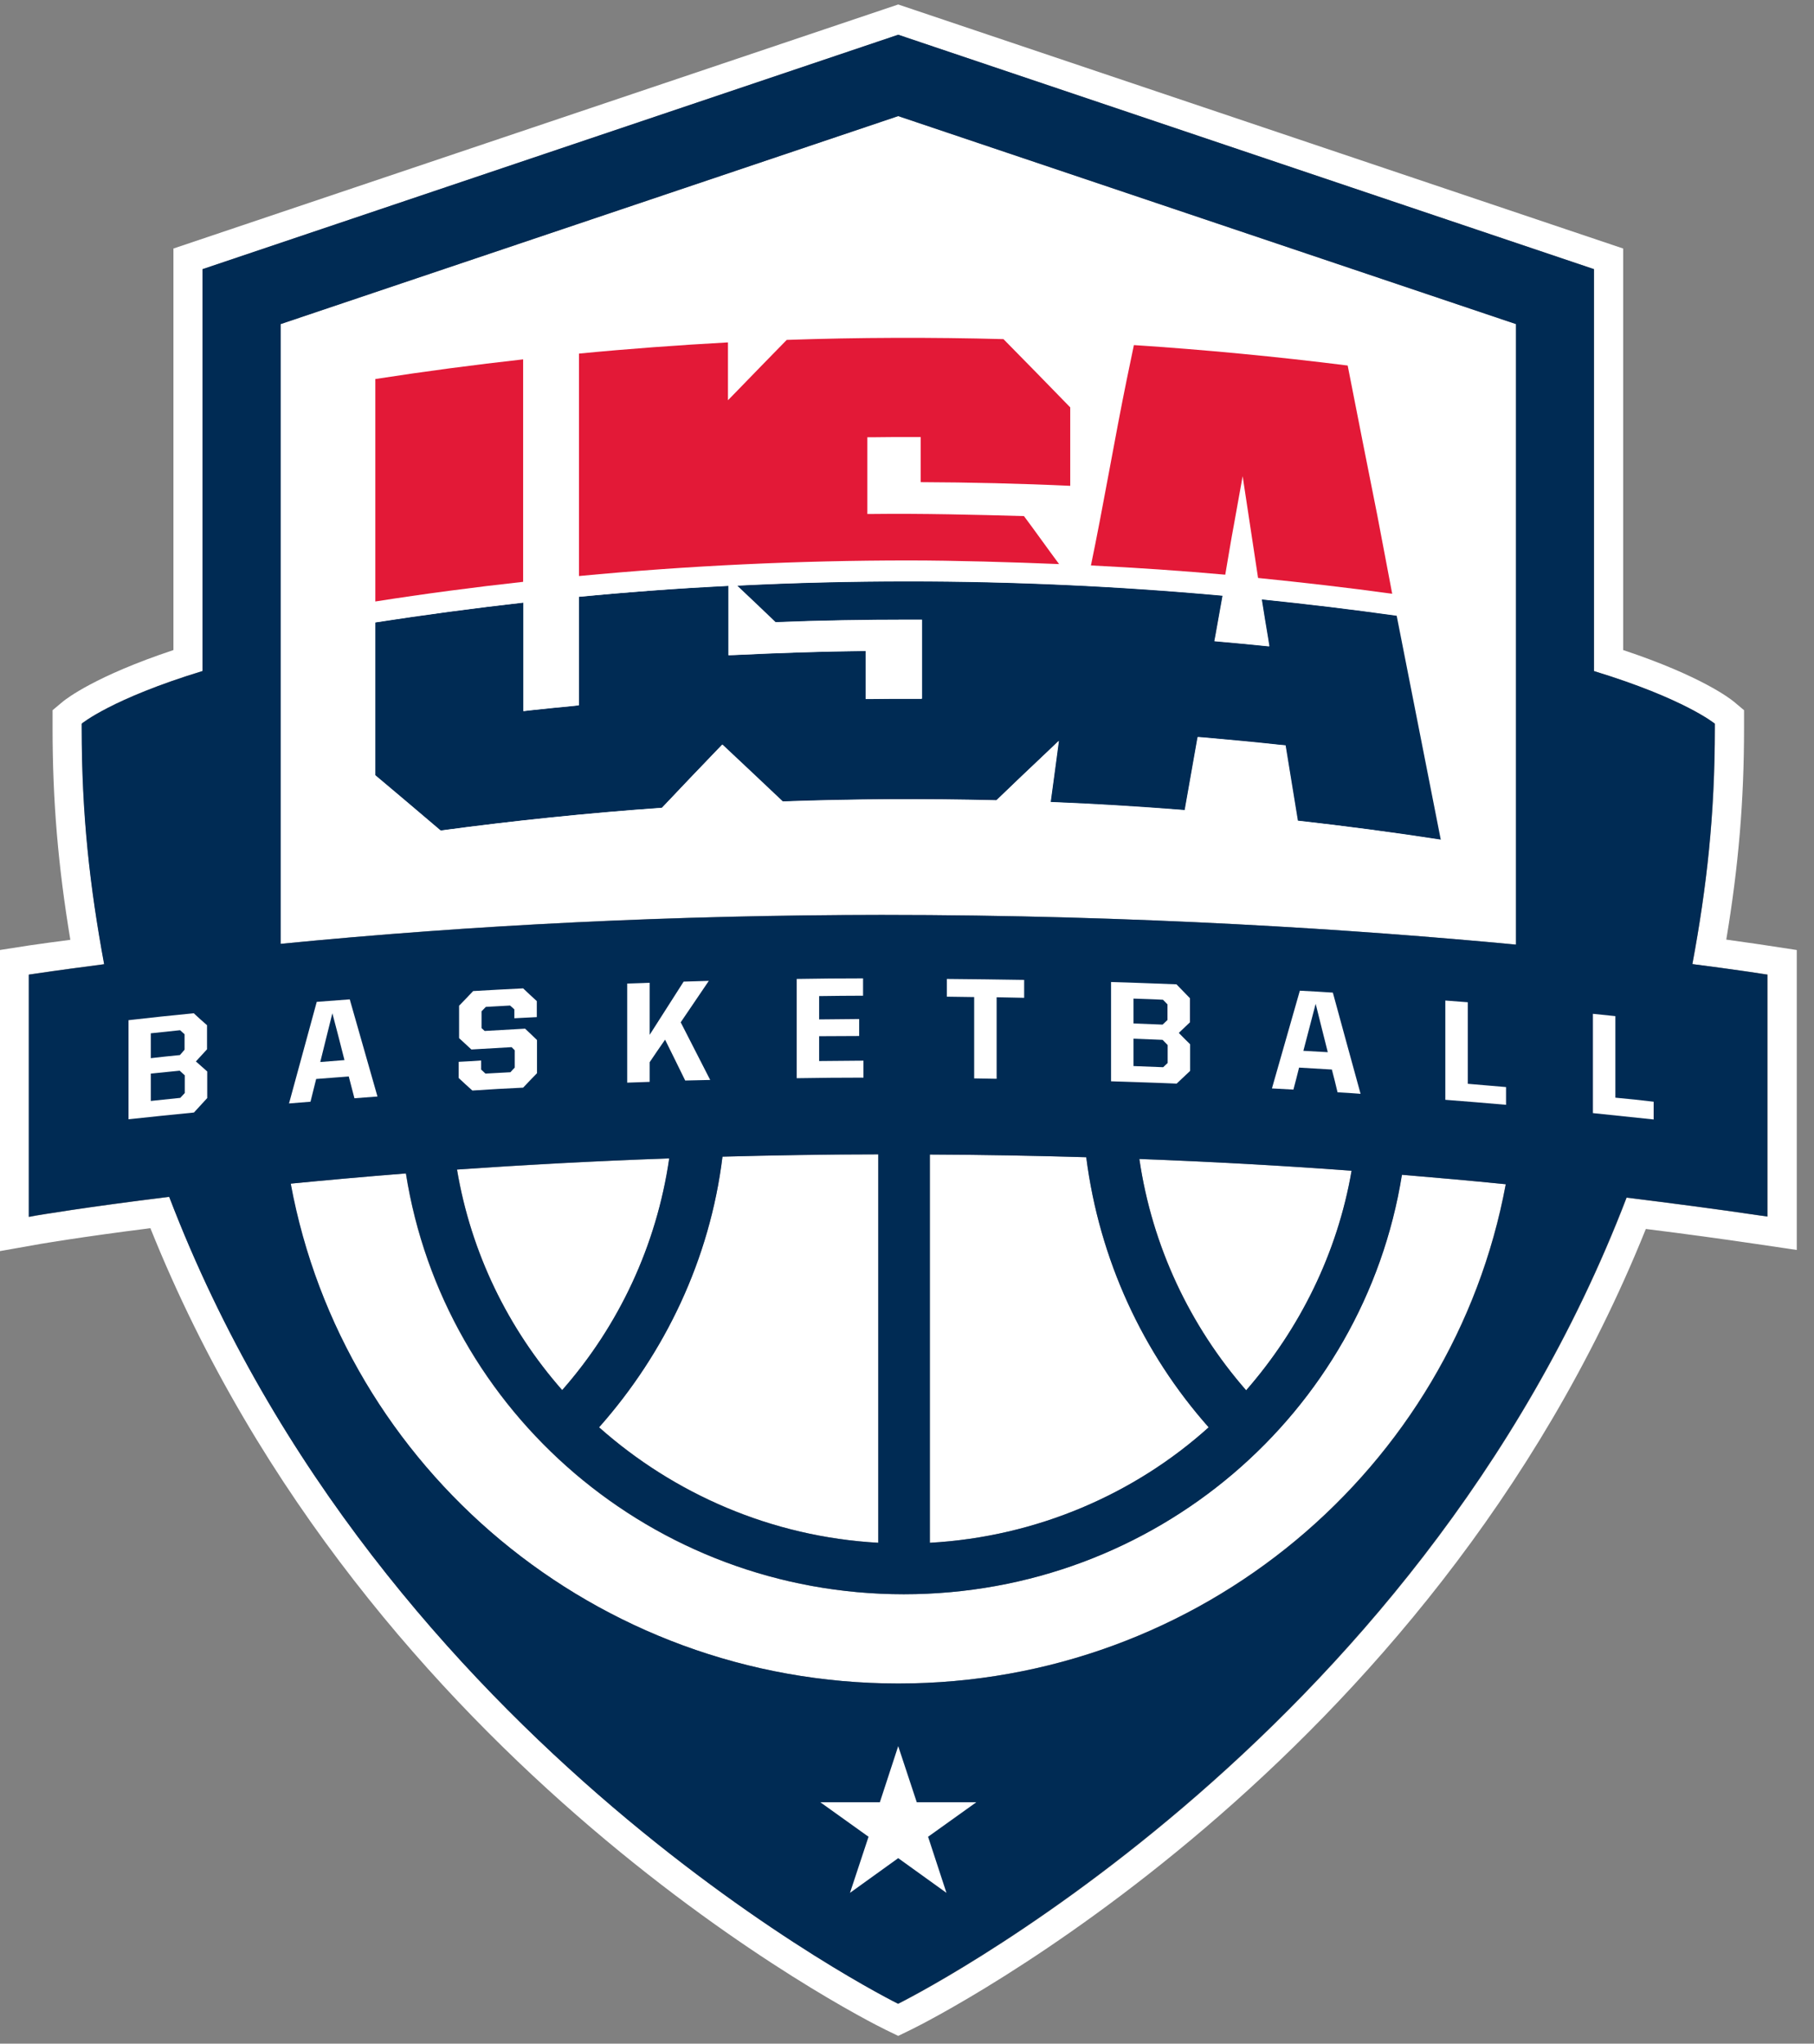 <svg width="103" height="116" viewBox="0 0 103 116" fill="none" xmlns="http://www.w3.org/2000/svg">
<rect x="0" y="0" width="103" height="116" fill="#808080" stroke="none"/>
<path d="M52.797 65.533V87.57C58.884 87.231 64.449 84.79 68.629 81.016C64.893 76.803 62.42 71.496 61.678 65.686C58.739 65.599 55.779 65.544 52.797 65.533Z" fill="white"/>
<path d="M76.744 66.452C72.764 66.157 68.74 65.938 64.693 65.785C65.425 70.741 67.576 75.271 70.757 78.915C73.795 75.435 75.935 71.146 76.744 66.452Z" fill="white"/>
<path d="M86.079 36.931V18.396L51.001 6.59L15.934 18.396V36.92V53.574C26.877 52.49 38.296 51.932 50.059 51.932C64.604 51.932 77.177 52.775 86.079 53.617V36.931Z" fill="white"/>
<path d="M100.359 69.056L99.96 69.002C97.454 68.63 94.915 68.301 92.365 67.984C80.381 99.245 51.001 113.742 51.001 113.742C51.001 113.742 21.588 99.234 9.615 67.94C4.837 68.52 2.12 68.991 2.054 69.002L1.644 69.078V55.313L1.943 55.27C3.251 55.073 4.593 54.898 5.923 54.723C5.103 50.324 4.648 46.276 4.648 41.308V41.067C4.648 41.067 6.344 39.656 11.511 38.08V15.277L51.001 1.972L90.514 15.277V38.091C95.669 39.667 97.376 41.078 97.376 41.078V41.319C97.376 46.286 96.911 50.324 96.102 54.723C98.629 55.04 100.026 55.27 100.082 55.27L100.37 55.313V69.056H100.359ZM100.37 53.672C100.292 53.661 99.461 53.53 98.019 53.333C98.718 49.142 99.028 45.466 99.028 41.319V40.312L98.441 39.82C98.252 39.667 96.612 38.376 92.166 36.898V14.107L51.001 0.254L9.848 14.107V36.898C5.402 38.376 3.761 39.667 3.573 39.82L2.985 40.312V41.319C2.985 45.455 3.296 49.142 3.994 53.344C3.218 53.442 2.453 53.552 1.677 53.661L-0.008 53.924V71.015L2.342 70.599C2.364 70.599 4.548 70.216 8.539 69.713C20.868 100.415 49.05 114.607 50.258 115.198L51.001 115.559L51.744 115.198C52.952 114.607 81.112 100.426 93.452 69.757C95.736 70.041 97.798 70.326 99.727 70.61L102.022 70.949V53.924L100.37 53.672Z" fill="white"/>
<path d="M49.87 65.522C46.821 65.533 43.861 65.577 41.023 65.653C40.303 71.474 37.752 76.792 34.016 81.016C38.263 84.78 43.795 87.231 49.87 87.57V65.522Z" fill="white"/>
<path d="M51.001 95.557C68.197 95.557 82.498 83.335 85.492 67.218C83.54 67.021 81.567 66.846 79.594 66.682C77.432 80.195 65.613 90.491 51.312 90.491C37.043 90.491 25.18 80.162 23.041 66.605C20.679 66.791 18.495 66.988 16.488 67.185C19.482 83.313 33.795 95.557 51.001 95.557Z" fill="white"/>
<path d="M31.921 78.904C35.125 75.26 37.276 70.719 38.007 65.752C33.673 65.905 29.637 66.135 25.956 66.386C26.743 71.113 28.85 75.413 31.921 78.904Z" fill="white"/>
<path d="M23.052 66.605C25.191 80.162 37.054 90.491 51.322 90.491C65.624 90.491 77.443 80.195 79.605 66.682C81.578 66.846 83.54 67.021 85.502 67.218C82.509 83.335 68.207 95.557 51.012 95.557C33.806 95.557 19.493 83.324 16.511 67.185C18.517 66.988 20.701 66.791 23.052 66.605ZM15.934 53.574V36.931V18.396L51.001 6.59L86.079 18.396V36.92V53.617C77.177 52.775 64.604 51.932 50.059 51.932C38.285 51.943 26.877 52.501 15.934 53.574ZM31.921 78.904C28.85 75.413 26.744 71.113 25.945 66.386C29.637 66.124 33.661 65.905 37.996 65.752C37.276 70.719 35.125 75.26 31.921 78.904ZM41.023 65.653C43.861 65.577 46.821 65.522 49.87 65.522V87.57C43.784 87.231 38.263 84.79 34.016 81.016C37.764 76.792 40.313 71.474 41.023 65.653ZM68.629 81.016C64.449 84.78 58.884 87.231 52.797 87.57V65.533C55.768 65.544 58.728 65.599 61.677 65.686C62.42 71.496 64.892 76.803 68.629 81.016ZM64.693 65.785C68.74 65.938 72.764 66.157 76.744 66.452C75.935 71.146 73.795 75.435 70.757 78.915C67.564 75.26 65.414 70.741 64.693 65.785ZM96.09 54.723C96.911 50.324 97.365 46.276 97.365 41.319V41.078C97.365 41.078 95.669 39.667 90.503 38.091V15.277L51.001 1.972L11.499 15.277V38.091C6.333 39.667 4.637 41.078 4.637 41.078V41.319C4.637 46.286 5.102 50.335 5.912 54.733C4.581 54.909 3.251 55.084 1.932 55.281L1.632 55.324V69.067L2.043 68.991C2.12 68.98 4.825 68.52 9.604 67.929C21.577 99.223 50.99 113.731 50.99 113.731C50.99 113.731 80.369 99.234 92.354 67.973C94.904 68.29 97.443 68.619 99.948 68.991L100.348 69.045V55.324L100.059 55.281C100.026 55.27 98.618 55.051 96.09 54.723Z" fill="#002B54"/>
<path d="M52.054 102.297L51.001 99.113L49.959 102.297H46.578L49.316 104.256L48.263 107.44L51.001 105.47L53.74 107.44L52.697 104.256L55.436 102.297H52.054Z" fill="white"/>
<path d="M18.872 57.513C19.105 58.399 19.338 59.285 19.559 60.172C19.105 60.204 18.639 60.248 18.185 60.281C18.418 59.351 18.639 58.432 18.872 57.513ZM19.803 61.102C19.914 61.517 20.014 61.922 20.125 62.338C20.557 62.305 21.001 62.272 21.433 62.239C20.912 60.401 20.38 58.563 19.859 56.725C19.238 56.769 18.617 56.823 17.985 56.867C17.464 58.793 16.932 60.708 16.411 62.633C16.821 62.601 17.22 62.568 17.63 62.535C17.741 62.108 17.841 61.671 17.952 61.244C18.562 61.2 19.183 61.145 19.803 61.102Z" fill="white"/>
<path d="M10.491 62.043C10.402 62.13 10.325 62.229 10.236 62.316C9.681 62.371 9.116 62.437 8.562 62.491V60.938C9.105 60.883 9.659 60.828 10.203 60.773C10.302 60.861 10.391 60.948 10.491 61.036V62.043ZM8.562 58.651C9.116 58.596 9.681 58.53 10.225 58.476C10.313 58.552 10.391 58.629 10.48 58.705V59.581C10.391 59.69 10.302 59.789 10.214 59.887C9.659 59.942 9.116 59.996 8.562 60.062V58.651ZM11.123 60.248C11.333 60.018 11.544 59.789 11.755 59.559V58.191C11.5 57.972 11.245 57.742 11.001 57.513C9.77 57.633 8.528 57.764 7.298 57.907V63.531C8.528 63.399 9.77 63.268 11.012 63.148C11.267 62.874 11.511 62.601 11.766 62.327V60.817L11.123 60.248Z" fill="white"/>
<path d="M26.067 58.924V57.086C26.333 56.812 26.611 56.528 26.866 56.254C27.808 56.2 28.761 56.145 29.704 56.101C29.959 56.342 30.214 56.583 30.48 56.823V57.732C30.058 57.753 29.626 57.775 29.205 57.797V57.294C29.127 57.217 29.05 57.152 28.961 57.075C28.506 57.097 28.052 57.13 27.586 57.152C27.509 57.239 27.42 57.316 27.342 57.403V58.355C27.398 58.41 27.464 58.465 27.52 58.519C28.285 58.476 29.05 58.432 29.815 58.388C30.047 58.607 30.269 58.815 30.491 59.034V60.916C30.225 61.189 29.959 61.463 29.704 61.736C28.739 61.78 27.786 61.835 26.821 61.9C26.555 61.66 26.3 61.43 26.045 61.189V60.27C26.466 60.248 26.899 60.226 27.32 60.194V60.708C27.398 60.784 27.475 60.85 27.564 60.938C28.041 60.916 28.517 60.883 28.983 60.861C29.061 60.773 29.138 60.686 29.227 60.598V59.614C29.172 59.559 29.105 59.493 29.05 59.438C28.285 59.482 27.52 59.526 26.766 59.57C26.522 59.34 26.289 59.132 26.067 58.924Z" fill="white"/>
<path d="M38.817 55.718C39.294 55.707 39.77 55.685 40.247 55.675L38.651 58.027C39.205 59.121 39.77 60.204 40.325 61.299C39.859 61.309 39.383 61.321 38.906 61.331C38.529 60.554 38.141 59.778 37.764 59.012C37.465 59.438 37.176 59.865 36.888 60.292C36.888 60.664 36.888 61.036 36.888 61.408C36.467 61.419 36.034 61.441 35.613 61.452V55.828C36.034 55.817 36.467 55.795 36.888 55.784C36.888 56.769 36.888 57.753 36.888 58.738C37.531 57.732 38.174 56.725 38.817 55.718Z" fill="white"/>
<path d="M53.762 56.572V55.565C55.225 55.576 56.689 55.598 58.152 55.62V56.637C57.631 56.626 57.11 56.615 56.589 56.605V61.233C56.167 61.222 55.735 61.222 55.314 61.211V56.594C54.804 56.583 54.283 56.583 53.762 56.572Z" fill="white"/>
<path d="M85.514 61.703V62.71C84.361 62.612 83.219 62.513 82.066 62.426V56.791C82.487 56.823 82.92 56.856 83.341 56.889V61.517C84.061 61.583 84.793 61.638 85.514 61.703Z" fill="white"/>
<path d="M49.005 56.517C48.174 56.517 47.343 56.528 46.511 56.539V57.863C47.265 57.852 48.03 57.852 48.784 57.841V58.804C48.03 58.804 47.265 58.815 46.511 58.815V60.226C47.354 60.215 48.185 60.215 49.028 60.204V61.167C47.764 61.167 46.5 61.178 45.236 61.2V55.565C46.5 55.543 47.753 55.532 49.005 55.532V56.517Z" fill="white"/>
<path d="M93.895 62.535V63.542C92.753 63.421 91.6 63.301 90.447 63.181V57.545C90.869 57.589 91.301 57.633 91.722 57.677V62.305C92.443 62.371 93.175 62.447 93.895 62.535Z" fill="white"/>
<path d="M74.006 59.646C74.239 58.76 74.472 57.863 74.704 56.977C74.937 57.896 75.159 58.815 75.392 59.723C74.926 59.701 74.472 59.668 74.006 59.646ZM75.68 56.342C75.059 56.298 74.438 56.265 73.806 56.233C73.274 58.082 72.753 59.931 72.221 61.78C72.631 61.802 73.03 61.824 73.441 61.846C73.551 61.43 73.662 61.014 73.762 60.598C74.383 60.631 75.004 60.675 75.624 60.708C75.735 61.134 75.846 61.561 75.946 61.999C76.378 62.021 76.822 62.053 77.254 62.086C76.722 60.161 76.201 58.246 75.68 56.342Z" fill="white"/>
<path d="M66.301 60.336C66.212 60.412 66.135 60.5 66.046 60.576C65.48 60.554 64.926 60.533 64.361 60.511V58.957C64.904 58.979 65.458 59.001 66.013 59.023C66.112 59.121 66.201 59.22 66.301 59.318V60.336ZM64.361 56.681C64.915 56.703 65.48 56.714 66.035 56.747C66.123 56.834 66.201 56.922 66.29 57.009V57.896C66.201 57.983 66.101 58.071 66.013 58.158C65.458 58.136 64.904 58.114 64.361 58.093V56.681ZM66.933 58.629C67.143 58.432 67.354 58.224 67.565 58.027V56.659C67.31 56.397 67.055 56.134 66.8 55.871C65.558 55.828 64.327 55.773 63.086 55.74V61.375C64.327 61.419 65.569 61.452 66.811 61.507C67.066 61.266 67.321 61.025 67.576 60.784V59.274C67.365 59.066 67.143 58.848 66.933 58.629Z" fill="white"/>
<path d="M71.644 34.01L71.656 34.086C71.766 34.809 71.888 35.531 72.01 36.253L72.077 36.68L71.644 36.636C70.868 36.559 70.092 36.483 69.327 36.417L68.973 36.384L69.039 36.034C69.172 35.29 69.305 34.546 69.438 33.802C63.54 33.266 57.542 32.992 51.611 32.992C48.374 32.992 45.114 33.069 41.855 33.233L41.921 33.299C42.631 33.966 43.329 34.633 44.039 35.312C46.589 35.213 49.139 35.17 51.6 35.17H52.354V39.656H51.6C50.901 39.656 50.203 39.656 49.505 39.667H49.172V36.942C46.7 36.975 44.194 37.052 41.722 37.172L41.378 37.183V33.244C38.529 33.386 35.691 33.605 32.875 33.867V40.028L32.575 40.061C31.744 40.137 30.923 40.225 30.103 40.312L29.737 40.356V34.196C26.921 34.513 24.094 34.885 21.311 35.323V44C22.553 45.039 23.784 46.09 25.025 47.14C29.172 46.582 33.396 46.144 37.597 45.849C38.662 44.722 39.726 43.606 40.791 42.501L41.023 42.26L41.267 42.49C42.331 43.485 43.385 44.481 44.449 45.488C48.451 45.346 52.531 45.324 56.589 45.422C57.542 44.503 58.496 43.595 59.449 42.698L60.126 42.052L60.004 42.971C59.893 43.825 59.771 44.667 59.66 45.52C62.21 45.619 64.771 45.783 67.287 45.98L68.019 41.833L68.319 41.855C69.793 41.986 71.268 42.118 72.742 42.282L72.997 42.304L73.695 46.582C76.412 46.888 79.161 47.249 81.855 47.665C81.024 43.42 80.181 39.174 79.35 34.94C76.778 34.579 74.194 34.272 71.644 34.01Z" fill="#002B54"/>
<path d="M49.493 36.286C47.021 36.308 44.504 36.384 42.021 36.505V34.305C42.575 34.83 43.119 35.356 43.673 35.881L43.773 35.979L43.917 35.968C46.511 35.87 49.094 35.815 51.6 35.815H51.689V38.988H51.6C51.012 38.988 50.425 38.988 49.826 38.999V36.275L49.493 36.286ZM73.673 46.593L72.975 42.315L72.72 42.293C71.245 42.139 69.782 41.997 68.296 41.866L67.997 41.844L67.265 45.991C64.749 45.794 62.188 45.641 59.638 45.532C59.76 44.678 59.87 43.836 59.981 42.982L60.103 42.063L59.427 42.709C58.474 43.606 57.52 44.514 56.567 45.433C52.509 45.334 48.429 45.356 44.427 45.499C43.362 44.492 42.298 43.496 41.245 42.501L41.001 42.271L40.768 42.512C39.704 43.617 38.64 44.733 37.575 45.86C33.373 46.155 29.149 46.593 25.003 47.151C23.761 46.09 22.531 45.039 21.289 44.011V35.334C24.072 34.907 26.899 34.524 29.715 34.207V40.367L30.081 40.323C30.901 40.236 31.733 40.148 32.553 40.072L32.852 40.039V33.879C35.668 33.605 38.518 33.397 41.356 33.255V37.194L41.7 37.183C44.172 37.063 46.677 36.975 49.15 36.953V39.678H49.482C50.181 39.667 50.879 39.667 51.578 39.667H52.332V35.181H51.578C49.117 35.181 46.567 35.224 44.017 35.323C43.307 34.644 42.609 33.977 41.899 33.309L41.833 33.244C45.092 33.08 48.352 33.003 51.589 33.003C57.52 33.003 63.507 33.277 69.416 33.813C69.283 34.557 69.15 35.301 69.017 36.045L68.95 36.395L69.305 36.428C70.081 36.494 70.857 36.57 71.622 36.647L72.055 36.691L71.988 36.264C71.866 35.542 71.755 34.819 71.633 34.097L71.622 34.021C74.172 34.283 76.755 34.59 79.305 34.951C80.137 39.185 80.979 43.431 81.811 47.676C79.128 47.26 76.389 46.888 73.673 46.593ZM82.576 48.004C81.7 43.529 80.813 39.054 79.926 34.59L79.882 34.36L79.649 34.327C76.877 33.933 74.061 33.583 71.279 33.309L70.846 33.266L70.99 34.185C71.079 34.765 71.179 35.356 71.267 35.936C70.757 35.881 70.237 35.837 69.727 35.793C69.859 35.049 69.993 34.305 70.126 33.561L70.192 33.211L69.837 33.178C57.476 32.04 44.848 32.062 32.475 33.255L32.176 33.288V39.448C31.566 39.503 30.968 39.568 30.358 39.634V33.474L29.992 33.517C26.954 33.846 23.894 34.261 20.89 34.732L20.613 34.776V44.317L20.735 44.415C22.043 45.51 23.362 46.626 24.671 47.753L24.781 47.851L24.925 47.829C29.149 47.249 33.451 46.812 37.73 46.505L37.864 46.494L37.952 46.396C38.972 45.324 39.992 44.251 41.001 43.19C42.01 44.142 43.03 45.094 44.039 46.057L44.139 46.155H44.283C48.363 46.002 52.531 45.98 56.666 46.09H56.811L56.91 45.991C57.675 45.269 58.429 44.536 59.183 43.825C59.094 44.47 59.006 45.127 58.917 45.805L58.873 46.166L59.239 46.177C61.999 46.286 64.782 46.451 67.509 46.669L67.808 46.691L68.54 42.555C69.826 42.665 71.112 42.785 72.387 42.927L73.075 47.206L73.33 47.238C76.279 47.567 79.261 47.961 82.177 48.42L82.642 48.497L82.576 48.004Z" fill="white"/>
<path d="M64.383 19.588L63.983 21.514C63.307 24.808 62.631 28.802 61.944 32.095C64.516 32.226 67.021 32.39 69.571 32.62C69.693 31.92 69.915 30.552 70.048 29.863L70.558 27.029L71.434 32.806C73.928 33.058 76.522 33.353 79.05 33.703L78.208 29.272C77.642 26.427 77.077 23.593 76.522 20.748C72.52 20.245 68.429 19.851 64.383 19.588Z" fill="#E31937"/>
<path d="M29.704 33.025V20.398C26.954 20.705 24.127 21.077 21.311 21.514V34.141C24.105 33.703 26.921 33.331 29.704 33.025Z" fill="#E31937"/>
<path d="M32.874 20.07V32.697C39.072 32.106 45.369 31.811 51.589 31.811C54.227 31.811 57.498 31.909 60.136 32.018C59.516 31.187 58.74 30.093 58.141 29.294C55.525 29.217 52.254 29.141 49.604 29.174H49.249V24.819H49.593C50.236 24.808 50.879 24.808 51.522 24.808H52.276V27.368C55.081 27.379 57.941 27.445 60.768 27.576V23.123C59.493 21.81 58.218 20.508 56.977 19.249C52.886 19.14 48.751 19.151 44.671 19.293C43.762 20.223 42.841 21.164 41.932 22.105L41.334 22.718V19.435C38.54 19.589 35.691 19.796 32.874 20.07Z" fill="#E31937"/>
</svg>
